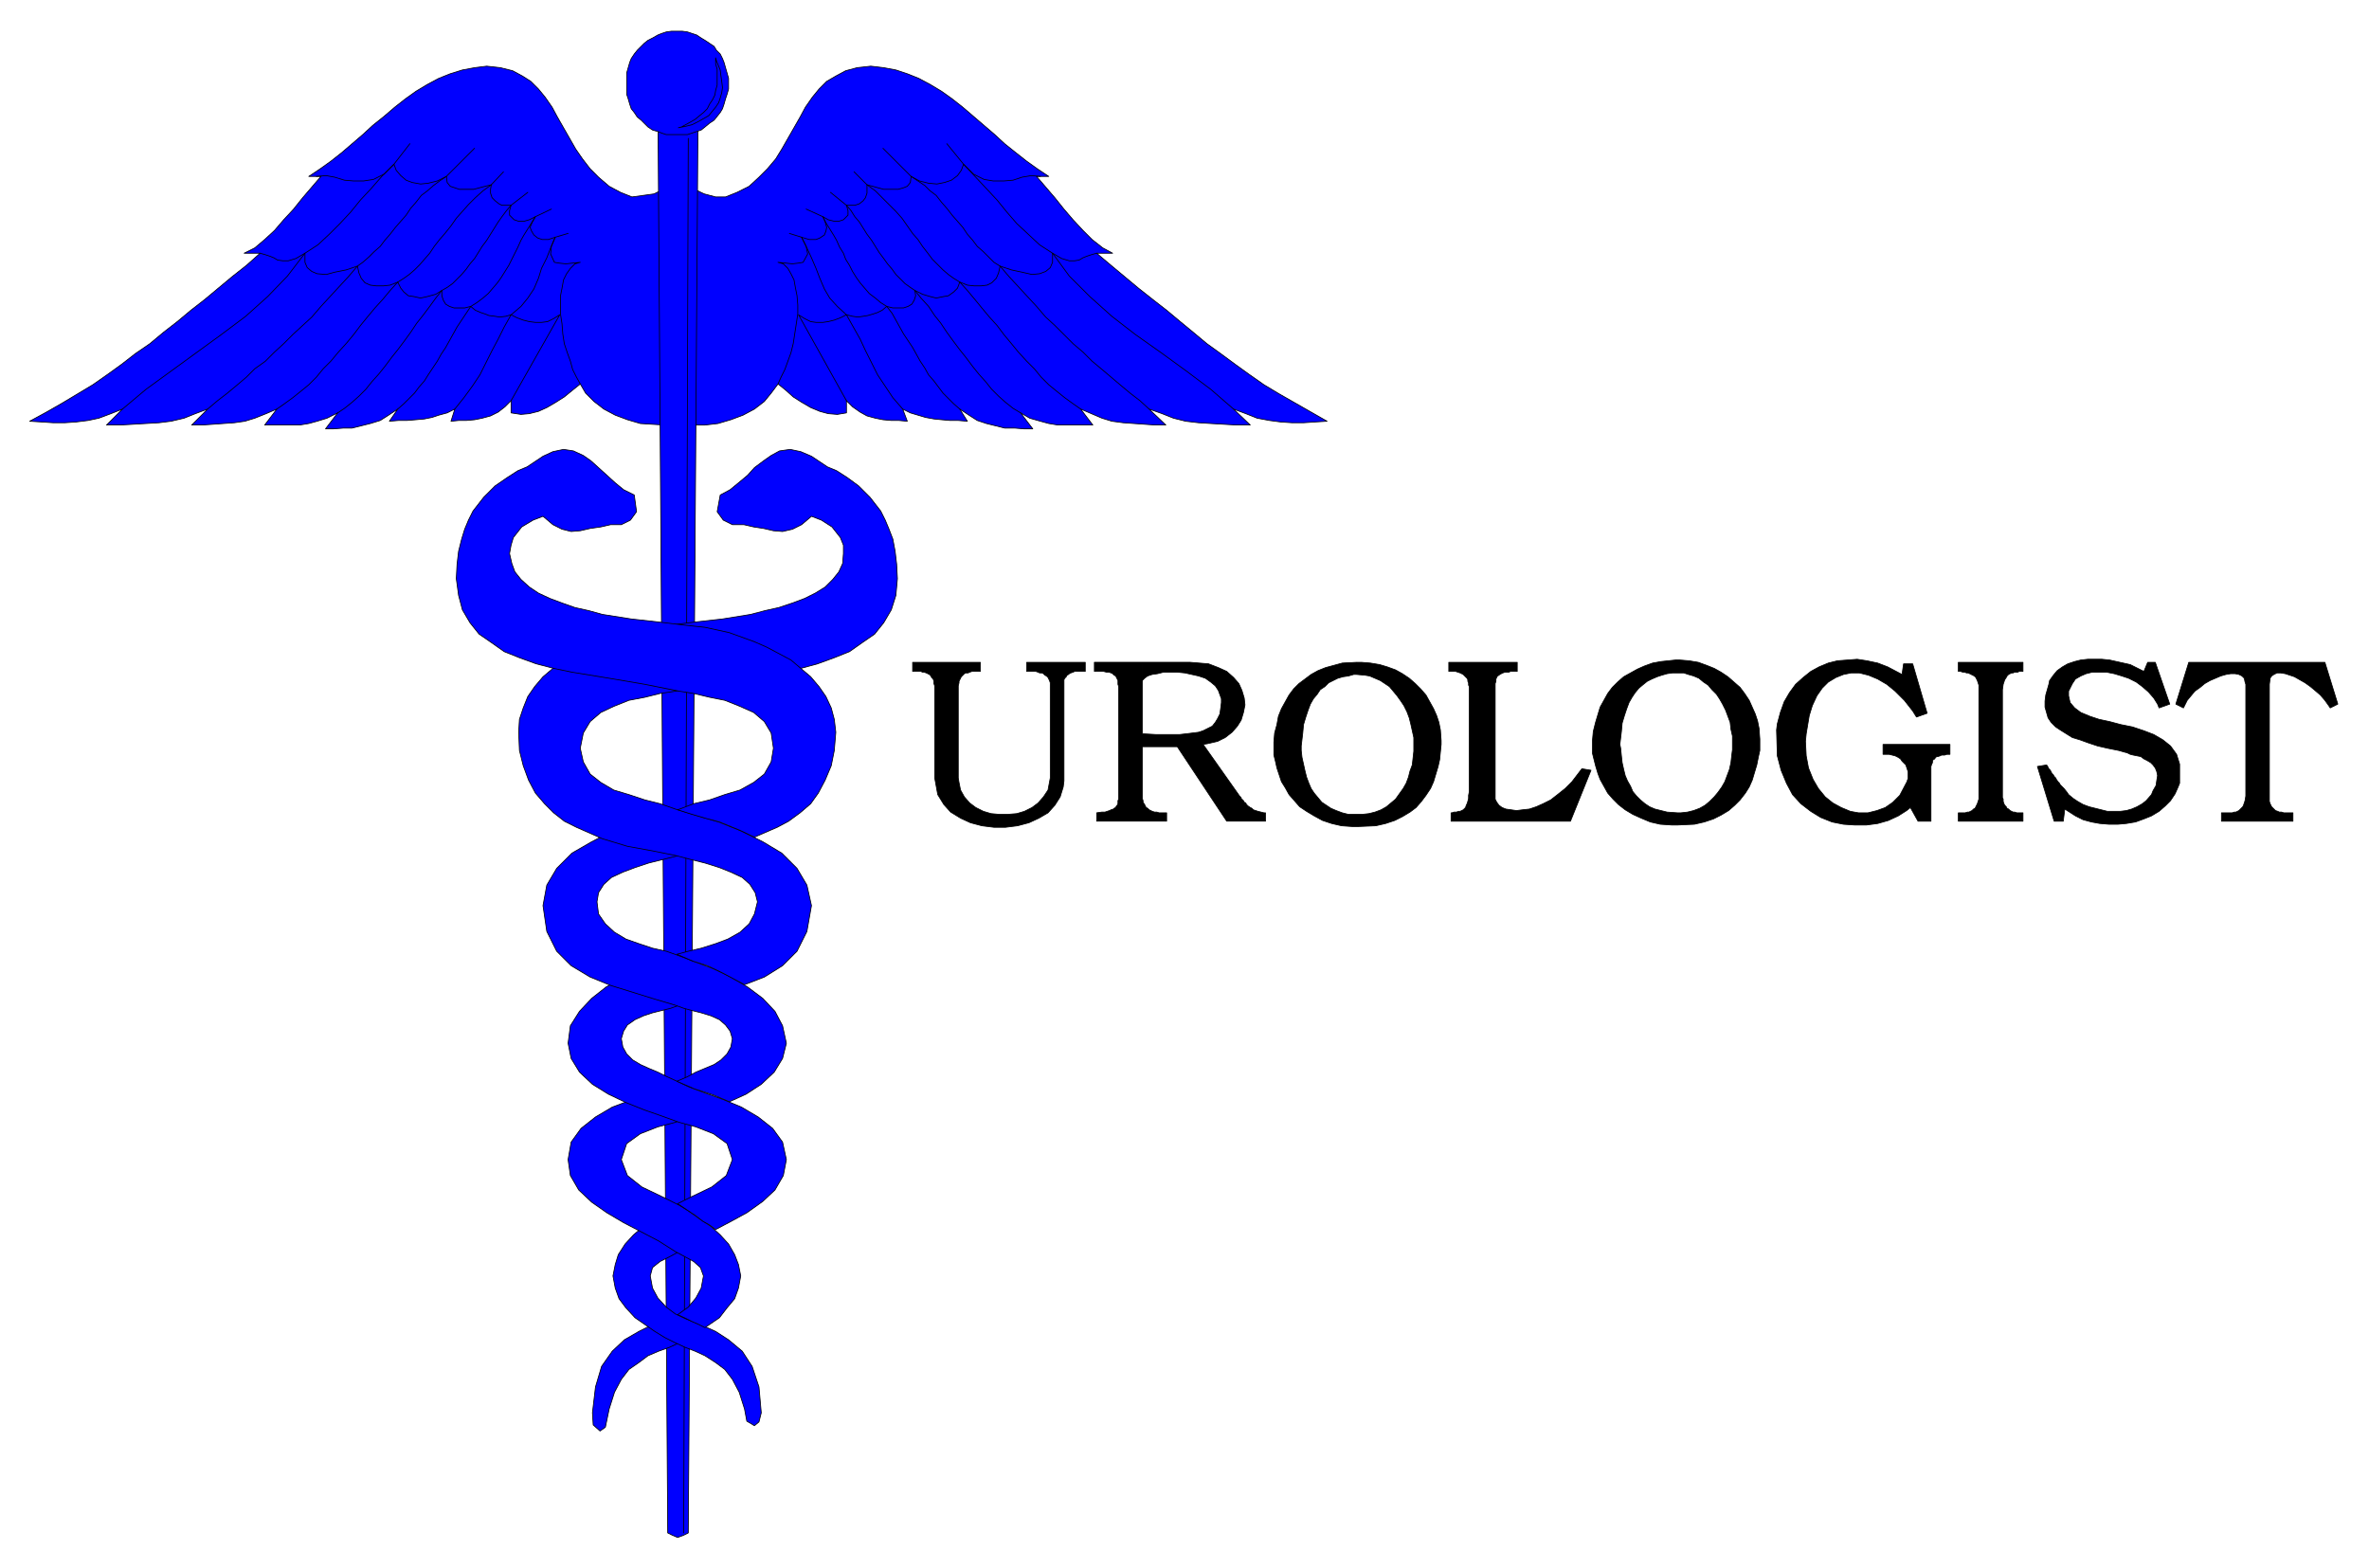 <svg xmlns="http://www.w3.org/2000/svg" width="493.465" height="326.653" fill-rule="evenodd" stroke-linecap="round" preserveAspectRatio="none" viewBox="0 0 3115 2062"><style>.pen0{stroke:#000;stroke-width:1;stroke-linejoin:round}.brush2{fill:#00f}</style><path d="M2953 1047V900h0l-1-3-1-5-3-3-4-2-5-1h-6l-6 1-7 2-7 3-7 3-7 4-6 5-7 5-5 6-5 6-5 10-10-5 17-55h179l17 55-10 5h0l-2-3-5-7-6-7-7-6-6-5-7-5-7-4-7-4-6-2-6-2-6-1h-5l-4 2-3 2-2 3-1 8v147h0v7l1 3 1 2 1 2 2 2 1 1 2 2 3 1 2 1h3l3 1h12v11h-94v-11h14l3-1h2l2-1 2-1 2-2 1-1 2-2 1-2 1-3 1-3 1-6zm-160-58h0l-7-2-15-3-13-3-12-4-11-4-10-3-8-5-8-5-6-4-6-6-4-6-2-7-2-7v-8l1-8 4-14h0l1-5 5-7 5-6 7-5 7-4 9-3 8-2 9-1h19l10 1 9 2 9 2 9 2 8 4 10 5 5-12h10l19 55-14 5h0l-2-5-5-8-7-8-8-7-8-6-10-5-9-3-10-3-10-2h-19l-8 2-7 3-7 4-4 6-5 10h0v6l2 9 6 7 8 6 12 5 12 4 14 3 15 4 15 3 15 5 13 5 12 7 10 8 8 11 4 13v25h0l-2 5-4 9-6 9-7 7-8 7-10 6-10 4-11 4-12 2-11 1h-12l-12-1-11-2-11-3-10-5-14-9-2 16h-12l-22-72 12-2h0l1 1 1 2 1 2 2 2 1 2 1 2 2 2 1 2 2 2 1 2 2 3 2 2 1 2 3 3 2 2 4 5h0l2 3 6 5 6 4 7 4 8 3 8 2 8 2 8 2h17l8-1 7-2 7-3 7-4 5-4 7-8h0l2-5 4-7 1-7 1-6-1-5-2-5-3-4-3-3-5-3-4-2-4-3-5-1-5-1-4-1-4-2-4-1zm-191-82h0v-6l-1-3-1-3-1-2-1-2-2-2-2-1-2-1-2-1-2-1h-2l-3-1h-2l-3-1h-3v-12h85v12h0-5l-2 1h-4l-2 1h-2l-2 1-2 1-2 2-1 2-2 3-1 3-1 3-1 7v140h0v2l1 2v3l1 3 1 2 2 2 1 2 2 1 2 2 2 1 2 1h2l3 1h8v11h-85v-11h9l3-1h2l2-1 2-1 2-2 2-1 1-2 1-2 1-2 1-3 1-3V907zm-266 53h0l1-8 4-15 5-14 7-12 8-11 10-9 10-8 11-6 12-5 12-3 13-1 13-1 13 2 14 3 13 5 19 10 2-14h12l19 65-14 5h0l-5-8-11-14-12-12-11-9-12-7-12-5-12-3h-11l-10 2-10 4-10 6-8 8-7 10-6 13-4 13-4 24h0l-1 10 1 19 3 16 6 15 7 12 9 11 10 8 11 6 12 5 11 2h12l12-3 11-4 10-7 9-9 10-19h0v-1l1-2v-9l-1-3-1-3-1-3-2-2-3-3-2-3-3-2-4-2-4-1-4-1h-8v-13h88v13h0-4l-3 1h-4l-2 1-3 1h-1l-2 1-1 2-2 1-1 2v2l-1 2-1 3v72h-17l-10-18h0l-5 4-11 7-13 6-14 4-15 2h-15l-15-1-15-3-15-6-13-8-13-10-11-12-8-15-7-17-5-19-1-34zm-133-75v-17h6l12 1 12 2 11 4 10 4 9 5 9 6 8 7 8 7 6 8 6 9 4 9 4 9 3 9 2 10 1 14h0v15l-2 9-2 10-3 10-3 10-4 9-5 8-7 9-7 7-8 7-10 6-10 5-12 4-13 3-22 1h0-8l-15-1-13-3-12-5-11-5-10-6-9-7-7-7-7-8-5-9-5-9-3-8-3-10-2-8-2-8v-12h0v-6l1-11 3-12 3-10 3-10 5-9 5-9 6-8 7-7 8-7 9-5 9-5 9-4 11-4 11-2 19-2v17h0-4l-7 1-7 2-6 2-7 3-6 3-5 4-6 5-5 6-4 6-4 7-3 8-3 9-3 10-1 11-2 17h0l1 5 1 10 1 9 2 9 2 8 3 7 4 7 3 7 5 6 5 5 6 5 6 4 7 3 8 2 8 2 14 1h4l9-1 8-2 8-3 7-4 6-5 6-6 5-6 5-7 4-7 3-8 3-8 2-9 1-9 1-8v-14h0v-4l-2-9-1-9-3-8-3-8-4-8-4-7-4-6-6-6-5-6-6-4-6-5-7-3-7-2-6-2h-11zm-419 2v-16h6l12 1 12 2 10 3 11 4 9 5 9 6 8 7 7 7 7 8 5 9 5 9 4 9 3 9 2 10 1 14h0v5l-1 10-1 10-2 9-3 10-3 10-4 9-6 9-6 8-7 8-8 6-10 6-10 5-12 4-13 3-23 1h0-8l-14-1-13-3-12-4-11-6-10-6-9-6-7-8-7-8-5-9-5-8-3-9-3-9-2-9-2-8v-12h0v-5l1-12 3-11 2-11 4-10 5-9 5-9 6-8 7-7 8-6 8-6 9-5 10-4 11-3 11-3 19-1v16h0-4l-7 2-7 1-7 2-6 3-6 3-5 5-6 4-4 6-5 6-4 7-3 8-3 9-3 10-1 11-2 17h0v6l1 9 2 9 2 9 2 8 3 8 3 7 4 6 5 6 5 6 6 4 6 4 7 3 8 3 8 2h18l9-1 8-2 8-3 7-4 6-5 6-5 5-7 5-7 4-7 3-8 2-8 3-8 1-9 1-9v-14h0v-4l-2-9-2-9-2-8-3-8-4-8-4-6-5-7-5-6-5-6-6-4-6-4-7-3-7-3-6-1-11-1zm148 145V907h0v-4l-1-2v-3l-1-2v-2l-1-2-2-2-1-1-2-2-2-1-2-1-3-1-3-1h-9v-12h90v12h0-9l-2 1h-5l-3 1-2 1-2 1-1 1-2 1-1 2-1 2v3l-1 3v150h0v2l2 4 3 4 4 3 5 2 7 1 7 1 8-1 9-1 9-3 9-4 10-5 9-7 10-8 9-9 13-17 12 2-27 67h-157v-11h1l3-1h3l3-1h2l2-1 2-1 2-2 1-1 1-3 1-2 1-3 1-4v-4l1-5v-9zm-430-135h0v-2l3-3 4-3 6-2 7-1 8-2h18l10 1 9 2 9 2 9 3 7 5 6 5 4 6 4 11h0v5l-1 8-1 7-3 6-3 5-4 5-6 3-6 3-6 2-8 1-8 1-9 1h-31l-18-1v-94h-63v12h12l4 1h3l3 1 2 1 2 2 2 1 1 2 1 2 1 2v5l1 3v144h0v4l-1 2v4l-1 2-1 1-1 2-2 1-1 1-3 1-2 1-3 1-3 1h-4l-7 1v11h92v-11h0-10l-3-1h-3l-3-1-2-1-2-1-2-2-2-1-1-2-1-2-2-3v-2l-1-3v-68h46l65 98h51v-11h0-2l-4-1-4-1-3-1-3-1-2-2-2-1-3-2-2-2-1-2-2-1-1-2-2-2-1-1v-1l-2-2-48-68h0l6-1 13-3 10-5 9-7 7-8 5-8 3-10 2-10-1-9-3-10-4-9-7-8-9-8-11-5-13-5-24-2h-63v26zm-273 7h0v-2l-1-3v-3l-1-3-2-2-1-2-2-2-2-1-2-1-3-1h-2l-2-1h-11v-12h89v12h0-11l-3 1-2 1h-3l-2 1-1 1-2 2-1 1-1 2-1 2-1 2v2l-1 4v121h0l1 6 2 10 5 9 7 8 8 6 10 5 10 3 11 1h11l12-1 10-3 10-5 8-6 7-8 6-9 3-16V902h0v-4l-1-3-1-2-1-2-2-2-2-1-2-2-2-1h-3l-2-1-3-1h-12v-12h77v12h0-14l-2 1-3 1-2 1-1 1-2 1-1 2-2 2-1 2v133h0l-1 8-4 13-7 11-9 10-12 7-13 6-15 4-16 2h-15l-16-2-15-4-13-6-13-8-9-10-8-13-4-22V904z" class="pen0" style="fill:#000"/><path d="m874 248-14 7-29 4-15-6-15-8-14-12-11-11-10-13-9-13-8-14-8-14-8-14-7-13-9-13-9-11-10-10-11-7-13-7-16-4-18-2-16 2-16 3-16 5-15 6-15 8-15 9-14 10-14 11-14 12-15 12-13 12-14 12-14 12-14 11-14 10-15 10h16l-12 14-12 14-12 15-13 14-12 14-13 12-13 11-14 7h21l-18 16-19 15-18 15-18 15-18 14-18 15-18 14-18 15-19 13-18 14-18 13-20 14-20 12-20 12-21 12-22 12 16 1 15 1h15l15-1 16-2 14-3 16-6 15-6-21 21h18l17-1 17-1 17-1 16-2 17-4 15-6 16-6-21 21h14l14-1 14-1 14-1 14-2 13-4 15-6 14-6-16 21h46l12-2 11-3 13-4 14-7-16 21h11l13-1h11l12-3 12-3 13-4 11-7 12-8-11 16 12-1h11l12-1 11-1 10-2 9-3 11-3 10-5-5 16 10-1h10l11-1 10-2 11-3 10-5 9-7 8-8v16l13 2 11-1 12-3 11-5 12-7 11-7 11-9 10-8 7 12 11 11 13 10 15 8 16 6 17 5 32 2V248zm37 0 15 7 15 4h13l15-6 16-8 13-12 11-11 11-13 8-13 8-14 8-14 8-14 7-13 9-13 9-11 10-10 12-7 13-7 15-4 18-2 17 2 16 3 15 5 15 6 15 8 15 9 14 10 14 11 14 12 14 12 14 12 13 12 15 12 14 11 14 10 15 10h-16l12 14 12 14 12 15 12 14 13 14 12 12 14 11 13 7h-21l19 16 18 15 18 15 19 15 18 14 18 15 17 14 18 15 18 13 19 14 18 13 20 14 20 12 21 12 21 12 21 12-16 1-15 1h-15l-15-1-15-2-16-3-15-6-16-6 22 21h-18l-17-1-17-1-16-1-17-2-16-4-15-6-17-6 22 21h-14l-14-1-14-1-14-1-15-2-13-4-14-6-14-6 16 21h-46l-12-2-11-3-14-4-12-7 16 21h-12l-12-1h-13l-12-3-12-3-12-4-11-7-12-8 10 16-12-1h-11l-11-1-10-1-11-2-10-3-10-3-10-5 6 16-11-1h-10l-11-1-10-2-11-3-9-5-10-7-8-8v16l-12 2-12-1-11-3-12-5-12-7-11-7-10-9-10-8-9 12-9 11-13 10-15 8-16 6-17 5-17 2h-16V248z" class="pen0 brush2"/><path fill="none" d="m763 505-5-9-5-10-3-11-4-11-4-12-2-13-1-13-2-13v-24l2-10 2-11 4-8 5-7 6-6 7-2-10 1-9 1-9-1-6-1-5-11 1-10 5-12-9 3h-8l-6-2-5-4-3-5-2-5 3-7 4-7-8 4-7 2h-7l-6-2-6-6v-6l2-7h-12l-4-2-5-4-4-4-2-6v-5l1-6-12 3-11 3h-19l-6-2-6-2-4-5-1-8-12 6-12 3-10 1-11-2-8-3-7-6-6-7-3-8-13 13-14 7-13 2h-13l-12-1-13-4-11-2-13 1m607 273 4-9 5-10 4-11 4-11 3-12 2-13 2-13 2-13v-12l-1-12-2-10-2-11-4-8-4-7-6-6-7-2 10 1 9 1 8-1 6-1 6-11-2-10-6-12 10 3h9l5-2 6-4 2-5 1-5-2-7-3-7 7 4 8 2h6l6-2 6-6v-6l-2-7h11l6-2 5-4 3-4 2-6v-11l11 3 11 3h19l7-2 5-2 4-5 1-8 11 6 12 3 11 1 10-2 9-3 8-6 5-7 3-8 13 13 14 7 12 2h14l12-1 12-4 12-2 12 1m-850-16 21-27m728 27-22-27m-658 43 37-37m574 37-37-37m-515 48 16-17m478 17-17-17m-451 44 22-17m419 17-21-17m-388 32 21-10m357 10-22-10m-330 37 17-5m307 5-16-5" class="pen0"/><path fill="none" d="m161 538 31-26 33-24 33-24 33-24 32-24 29-26 26-27 23-30 17-11 15-14 14-14 14-15 13-16 14-15 14-16 16-16m1104 322-30-26-32-24-33-24-34-24-31-24-29-26-27-27-22-30-17-11-15-14-15-14-13-15-13-16-14-15-15-16-15-16M273 538l13-11 13-10 12-10 13-11 11-11 14-10 12-12 12-11 12-12 13-12 12-11 12-14 12-13 12-13 12-13 12-14 7-5 8-7 7-7 8-7 6-8 7-8 7-9 7-8 7-8 6-9 7-8 7-9 8-6 8-7 8-6 9-6m924 306-12-11-13-10-12-10-13-11-13-11-12-10-12-12-13-11-12-12-12-12-12-11-12-14-12-13-12-13-12-13-12-14-8-5-7-7-7-7-8-7-6-8-7-8-6-9-7-8-7-8-7-9-7-8-7-9-8-6-7-7-9-6-9-6M364 538l10-7 11-8 10-8 11-9 10-10 9-11 10-10 10-12 10-11 10-12 9-12 9-11 10-12 10-11 10-12 10-11 8-5 7-5 7-6 7-7 6-7 7-8 6-9 7-9 7-8 8-10 7-10 8-9 8-9 9-9 10-9 11-8m775 295-10-7-11-8-10-8-11-9-10-10-9-11-10-10-11-12-9-11-10-12-9-12-10-11-10-12-9-11-10-12-10-11-8-5-7-5-7-6-7-7-7-7-6-8-7-9-6-9-7-8-7-10-7-10-8-9-9-9-9-9-9-9-11-8M444 543l9-6 10-8 9-8 9-9 8-10 9-10 8-10 9-12 8-10 9-12 8-11 8-12 8-10 9-12 8-11 8-10 7-4 7-5 6-6 6-6 6-7 5-7 6-7 5-8 5-8 6-8 5-8 5-8 5-8 5-7 6-8 6-7m670 273-10-6-10-8-9-8-9-9-8-10-9-10-8-10-9-12-8-10-9-12-8-11-8-12-8-10-8-12-10-11-8-10-6-4-7-5-6-6-6-6-5-7-6-7-5-7-6-8-5-8-5-8-6-8-5-8-5-8-6-7-5-8-6-7M523 538l8-7 7-7 7-7 6-8 7-8 5-8 6-9 6-9 5-9 6-9 5-9 5-9 5-9 6-9 6-9 6-9 8-5 8-6 7-6 6-7 6-7 5-7 5-8 5-8 4-8 4-8 4-8 4-9 4-7 5-8 5-8 5-8m558 253-8-7-7-7-7-7-6-8-6-8-7-8-5-9-6-9-5-9-5-9-6-9-6-9-5-9-5-9-5-9-7-9-8-5-7-6-8-6-6-7-6-7-5-7-5-8-4-8-5-8-3-8-5-8-4-9-4-7-5-8-5-8-4-8M598 538l12-15 11-15 10-15 8-16 8-16 8-15 8-16 9-16 13-11 9-11 8-12 6-14 4-13 7-14 5-13 6-14m457 226-13-15-10-15-10-15-8-16-8-16-7-15-9-16-9-16-12-11-10-11-7-12-6-14-5-13-6-14-6-13-7-14" class="pen0"/><path fill="none" d="m342 333 7 2 6 2 5 2 5 3 7 1h7l10-3 12-7v12l3 7 6 5 7 3 12 1 11-3 15-3 15-5 2 9 3 7 5 6 7 3 8 1h9l9-1 10-4 4 8 4 5 6 5 7 1 9 2 9-2 11-3 8-5v7l2 6 3 5 5 3 6 2h14l8-2 6 5 7 3 6 2 5 2 8 1 6 1 8-1 7-2 8 4 8 3 8 2 8 1h8l8-1 8-4 8-5-64 113m770-194-7 2-6 2-5 2-5 3-6 1h-7l-10-3-12-7v12l-3 7-6 5-8 3-10 1-13-3-14-3-15-5-2 9-3 7-6 6-6 3-8 1h-9l-9-1-10-4-3 8-5 5-7 5-6 1-10 2-8-2-10-3-10-5 1 7-2 6-3 5-5 3-6 2h-14l-8-2-6 5-6 3-6 2-7 2-6 1-7 1-7-1-8-2-8 4-8 3-8 2-7 1h-9l-7-1-8-4-8-5 63 113" class="pen0"/><path d="m878 2016 6 3 7 3 8-3 6-3 13-1891h-53l13 1891z" class="pen0 brush2"/><path fill="none" d="m905 182-6 1834" class="pen0"/><path d="m878 1755 15 11-13 6-14 5-14 6-12 9-13 9-10 13-9 17-7 22-5 24-7 5-9-8-1-16 4-34 8-27 14-20 16-15 19-11 18-9 20 13z" class="pen0 brush2"/><path d="m890 1621-31-18-13 10-13 11-11 12-9 14-4 13-3 15 3 16 5 14 9 12 12 13 13 9 13 9 13 8 14 7 13 6 13 5 13 6 14 9 12 9 10 13 9 17 7 22 3 16 10 6 6-5 3-12-3-34-9-27-13-20-18-15-17-11-20-9-18-7-15-7-12-9-11-12-7-13-3-16 3-11 10-8 12-6 13-7-3-25z" class="pen0 brush2"/><path d="m910 1738-8-4-11-5 14-10 10-12 7-13 3-16-4-11-9-8-11-6-13-7-22-14-23-12-23-12-22-13-20-14-17-16-11-19-3-21 4-23 13-18 19-15 22-13 24-9 24-10 35 13 20 18-20 8-23 6-23 9-18 13-7 21 8 21 19 15 25 12 24 12 13 8 14 10 15 10 12 11 11 12 8 14 5 13 3 15-3 16-5 14-10 12-10 13-19 13-8-4-9-4z" class="pen0 brush2"/><path d="m903 1591 12 8 9 7 9 5 8 6 19-10 22-12 21-15 16-15 11-19 4-21-5-23-13-18-19-15-22-13-24-10-25-9-21-8-17-8-11-5-12-6-12-5-11-5-10-6-8-8-5-9-2-11 3-10 5-8 10-7 11-5 12-4 12-3 12-3 11-4 26-8-29-22-47-18-23 11-23 13-19 15-16 17-12 19-3 23 4 20 11 18 17 16 21 13 23 11 25 10 23 8 22 8 22 6 23 9 18 13 7 21-8 21-19 15-25 12-20 10 12 8zM891 177h13l6-2 6-2 6-2 5-4 6-5 6-4 8-10 3-5 2-6 2-7 2-6 2-7v-14l-2-7-2-7-2-7-2-5-3-6-5-5-3-5-6-4-6-4-5-3-6-4-6-2-6-2-7-1h-14l-7 1-6 2-5 2-7 4-6 3-5 4-4 4-5 5-4 5-4 6-2 5-2 7-2 7v28l2 6 2 7 2 6 4 5 4 6 5 4 4 4 5 5 6 4 7 2 5 2 6 2h15z" class="pen0 brush2"/><path d="m941 76 1 4 5 12 1 8 1 7 1 8-1 7-2 7-2 6-4 6-5 6-4 5-7 4-7 4-8 4-8 2-10 2 4-1 11-6 7-4 6-5 5-4 5-5 3-6 4-6 3-6 1-6 2-7V91l-2-7v-8zm-28 1356-23-10 14-6 11-6 12-5 12-5 9-6 8-8 5-9 2-11-3-10-6-8-8-7-11-5-13-4-12-3-11-3-11-4-27-8-29-9-29-9-27-11-25-15-19-19-13-26-5-34 5-27 13-22 20-20 26-15 27-14 30-12 30-9 56 47-28 6-20 5-20 5-18 6-16 6-15 7-10 9-7 11-2 12 2 16 9 13 12 11 15 9 17 6 18 6 18 4 17 6 21 8 24 9 23 11 22 13 20 15 16 17 10 19 5 23-5 20-11 18-17 16-20 13-22 10-21-9-25-8z" class="pen0 brush2"/><path d="m964 1287 15 8 26-10 24-15 19-19 13-26 6-34-6-27-13-22-20-20-25-15-28-14-30-12-30-9-27-8-20-7-20-5-21-7-20-6-17-10-14-11-9-16-4-18 4-20 9-15 14-12 17-8 20-8 21-4 20-5 20-3 44-9 47-8 49-8 25-5 22-6 22-8 20-8 17-12 16-11 12-15 10-17 6-19 2-22-1-19-2-17-3-16-5-13-5-12-6-12-14-18-15-15-15-11-14-9-12-5-21-14-14-6-14-3-14 2-11 6-10 7-12 9-9 10-12 10-11 9-13 7-4 22 8 11 12 6h15l13 3 13 2 13 3 12 1 13-3 12-6 13-11 13 5 14 9 11 14 4 10v11l-1 13-5 11-8 10-10 10-13 8-14 7-16 6-18 6-18 4-19 5-37 6-36 4-32 4-29 3-32 7-33 12-17 7-15 9-15 8-14 11-13 11-11 13-9 13-6 15-5 15-1 17 1 24 5 20 7 19 9 17 12 14 12 12 14 11 16 8 34 15 33 10 33 6 30 6 19 5 20 5 19 6 15 6 15 7 10 9 7 11 3 12-4 16-7 13-12 11-16 9-16 6-19 6-17 4-15 4 21 9 19 6 19 9 15 8z" class="pen0 brush2"/><path d="m973 1092-27-11-19-5-17-5-19-6 21-8 21-5 20-7 20-6 18-10 14-11 9-16 3-18-3-20-9-15-14-12-18-8-20-8-20-4-21-5-19-3-45-9-47-8-49-8-24-5-23-6-22-8-20-8-17-12-16-11-12-15-10-17-5-19-3-22 1-19 2-17 4-16 4-13 5-12 6-12 14-18 15-15 16-11 14-9 12-5 21-14 13-6 14-3 13 2 13 6 10 7 10 9 11 10 11 10 11 9 14 7 3 22-8 11-12 6h-14l-13 3-14 2-13 3-12 1-12-3-12-6-13-11-13 5-15 9-11 14-3 10-2 11 3 13 4 11 8 10 11 10 12 8 15 7 16 6 17 6 18 4 18 5 38 6 36 4 33 4 28 3 32 7 33 12 16 7 17 9 15 8 13 11 13 11 11 13 9 13 7 15 4 15 2 17-2 24-4 20-8 19-9 17-10 14-14 12-15 11-15 8-30 13-19-9z" class="pen0 brush2"/></svg>

